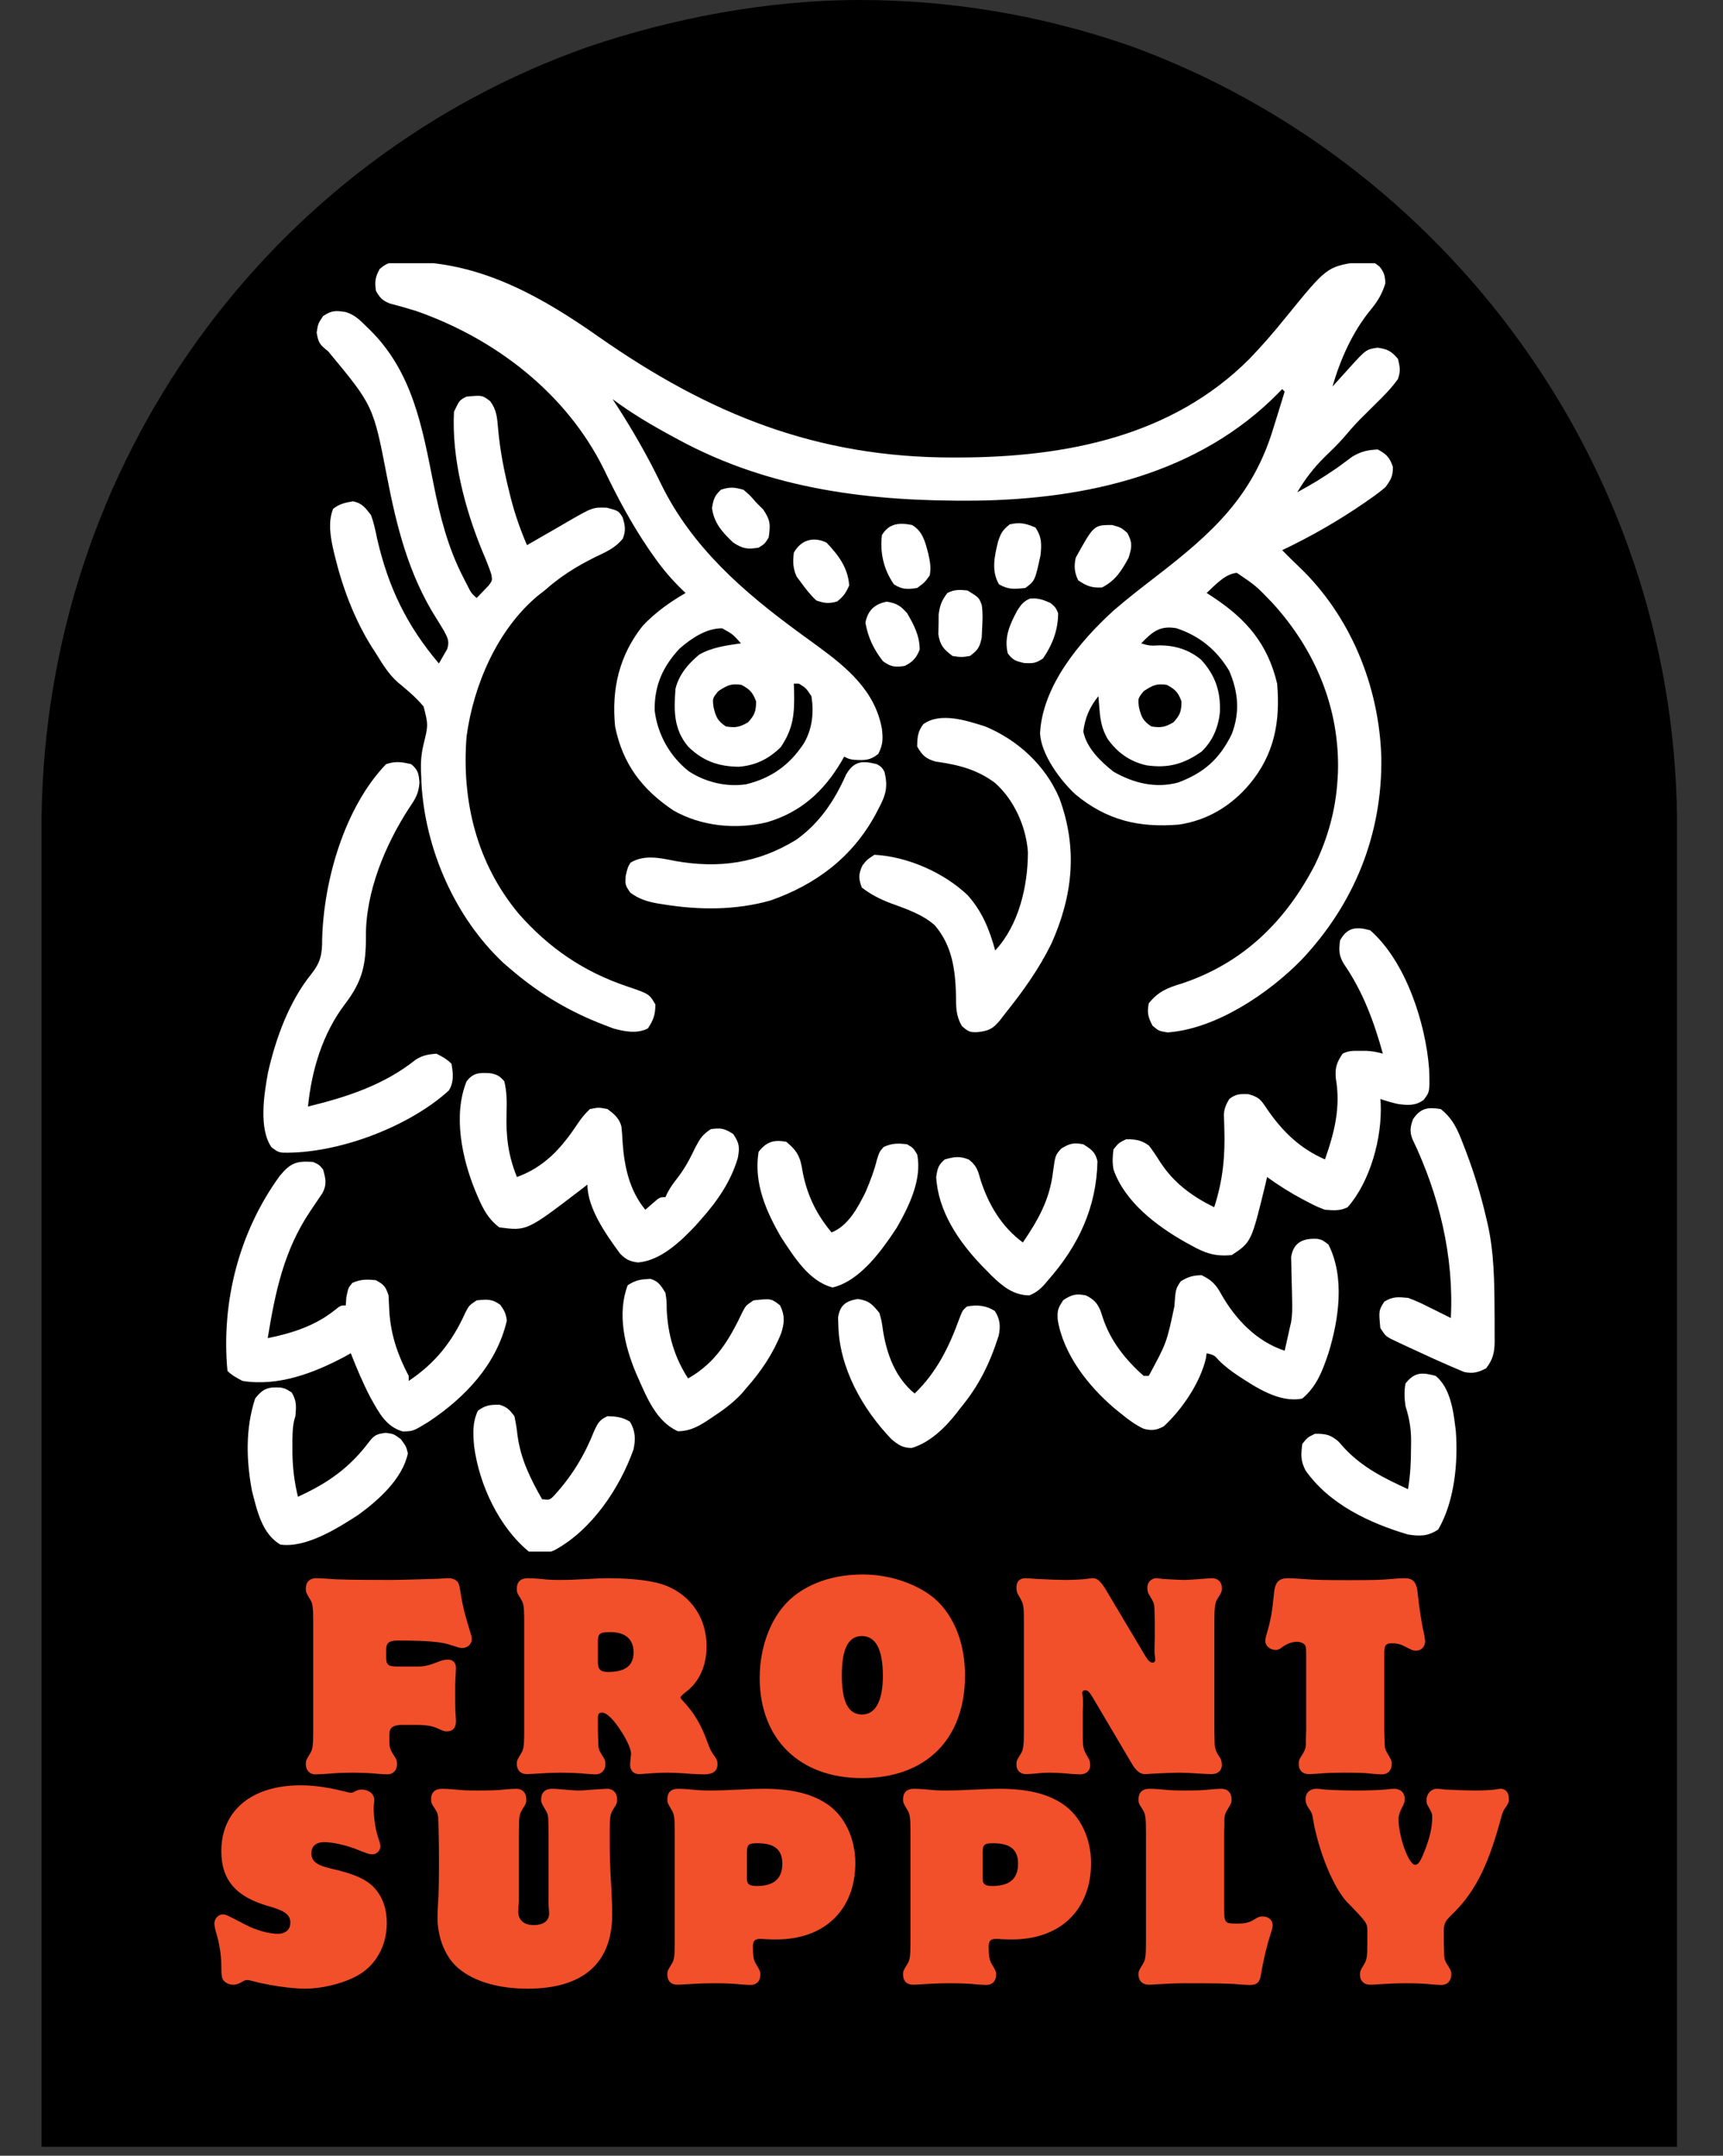 <svg xmlns="http://www.w3.org/2000/svg" xmlns:xlink="http://www.w3.org/1999/xlink" width="482" viewBox="0 0 361.5 452.25" height="603" preserveAspectRatio="xMidYMid meet"><rect x="0" y="0" width="361.5" height="452.25" fill="#333333" stroke="none"/><defs><g></g><clipPath id="fb8aabed4b"><path d="M 8.715 0 L 351.852 0 L 351.852 451 L 8.715 451 Z M 8.715 0 " clip-rule="nonzero"></path></clipPath><clipPath id="4c0d13352c"><path d="M 123.156 9.91 C 140.691 3.926 160.746 0 180.375 0 C 200.004 0 218.895 3.363 236.301 9.348 C 236.672 9.535 237.043 9.535 237.41 9.723 C 302.781 33.652 350.926 96.84 351.852 171.32 L 351.852 450.906 L 8.715 450.906 L 8.715 171.527 C 9.641 96.469 57.047 33.277 123.156 9.91 Z M 123.156 9.91 " clip-rule="nonzero"></path></clipPath><clipPath id="9d6d8ef903"><path d="M 78 55.215 L 294 55.215 L 294 217 L 78 217 Z M 78 55.215 " clip-rule="nonzero"></path></clipPath><clipPath id="d47d334f4c"><path d="M 99 294 L 134 294 L 134 325.516 L 99 325.516 Z M 99 294 " clip-rule="nonzero"></path></clipPath></defs><g clip-path="url(#fb8aabed4b)"><g clip-path="url(#4c0d13352c)"><path fill="#000000" d="M 8.715 0 L 351.852 0 L 351.852 450.367 L 8.715 450.367 Z M 8.715 0 " fill-opacity="1" fill-rule="nonzero"></path></g></g><g clip-path="url(#9d6d8ef903)"><path fill="#ffffff" d="M 85.809 54.918 C 86.277 54.926 86.746 54.938 87.227 54.945 C 101.727 55.445 114.059 62.543 125.641 70.68 C 148.852 86.906 171.406 96.031 200.086 95.98 C 200.457 95.98 200.824 95.98 201.207 95.98 C 223.543 95.914 245.879 91.602 262.145 75.285 C 264.844 72.484 267.363 69.57 269.801 66.539 C 278.359 56.027 278.359 56.027 284.754 54.969 C 288.094 54.848 288.094 54.848 289.461 55.953 C 290.414 57.152 290.594 57.902 290.66 59.441 C 289.941 61.785 288.953 63.344 287.395 65.219 C 283.719 69.766 281.172 75.496 279.57 81.094 C 279.965 80.656 280.359 80.215 280.77 79.766 C 281.293 79.184 281.82 78.605 282.344 78.023 C 282.602 77.734 282.863 77.445 283.129 77.148 C 286.629 73.301 286.629 73.301 289.043 72.941 C 291.125 73.238 291.938 73.68 293.305 75.285 C 293.75 77.145 293.875 77.762 293.305 79.512 C 291.914 81.473 290.266 83.117 288.551 84.793 C 288.18 85.164 287.805 85.535 287.422 85.918 C 286.727 86.617 286.027 87.309 285.324 88 C 284.027 89.32 282.84 90.715 281.641 92.117 C 280.465 93.422 279.215 94.629 277.953 95.848 C 275.641 98.125 273.832 100.492 272.176 103.277 C 276.352 100.938 276.352 100.938 280.336 98.293 C 280.633 98.078 280.93 97.867 281.234 97.645 C 282.074 97.031 282.906 96.41 283.742 95.789 C 285.594 94.703 286.941 94.391 289.078 94.297 C 290.93 95.305 291.566 95.961 292.246 97.961 C 292.246 99.957 291.828 100.613 290.66 102.219 C 289.574 103.129 288.523 103.934 287.359 104.73 C 287.035 104.953 286.711 105.18 286.379 105.414 C 280.844 109.223 275.078 112.543 269.008 115.422 C 269.367 115.781 269.727 116.141 270.098 116.512 C 270.461 116.879 270.461 116.879 270.836 117.254 C 271.375 117.793 271.922 118.32 272.48 118.84 C 283.414 129.238 289.363 144 289.816 158.926 C 290.023 175.062 284.156 189.617 273.066 201.363 C 266.188 208.402 255.125 215.867 244.977 216.594 C 243.129 216.297 243.129 216.297 241.809 215.176 C 240.871 213.375 240.641 212.488 241.016 210.488 C 243.027 208.012 244.914 207.242 247.852 206.363 C 260.734 202.113 269.699 193.355 275.875 181.441 C 278.617 175.793 280.27 169.766 280.629 163.484 C 280.656 163.035 280.684 162.582 280.711 162.117 C 281.137 148.613 275.945 136.297 266.895 126.414 C 263.512 122.898 263.512 122.898 259.5 120.176 C 256.969 120.426 254.996 122.723 253.164 124.402 C 253.617 124.695 254.07 124.988 254.535 125.293 C 261.469 129.879 265.984 135.059 267.953 143.414 C 268.633 151.41 267.406 158.227 262.145 164.539 C 258.293 169.098 253.289 172.117 247.355 172.992 C 238.965 173.684 232.266 172.117 225.668 166.688 C 222.457 163.715 218.473 158.359 218.207 153.867 C 218.711 143.875 226.551 134.547 233.625 128.098 C 236.609 125.516 239.734 123.109 242.859 120.699 C 254.312 111.844 262.809 104.18 267.125 89.941 C 267.363 89.18 267.602 88.422 267.84 87.66 C 268.414 85.828 268.977 83.988 269.535 82.152 C 269.363 81.977 269.188 81.801 269.008 81.621 C 268.68 81.965 268.68 81.965 268.348 82.312 C 251.594 99.457 227.996 104.707 204.77 105.031 C 182.926 105.246 161.73 102.785 142.254 92.184 C 141.895 91.992 141.531 91.797 141.156 91.594 C 136.762 89.219 132.535 86.734 128.523 83.734 C 128.734 84.059 128.945 84.379 129.164 84.711 C 132.734 90.211 135.98 95.883 138.82 101.793 C 145.273 114.844 155.941 124.133 167.48 132.582 C 168.141 133.066 168.141 133.066 168.816 133.562 C 169.68 134.191 170.543 134.82 171.41 135.449 C 177.633 139.984 183.629 144.934 185.035 152.922 C 185.285 155.117 185.242 156.191 184.273 158.168 C 182.527 159.578 181.418 159.496 179.238 159.402 C 178.168 159.258 178.168 159.258 177.113 158.73 C 176.906 159.094 176.699 159.461 176.488 159.836 C 172.746 166.125 167.934 170.453 160.848 172.52 C 154.348 174.062 147.137 173.352 141.316 170.043 C 134.703 165.629 130.637 160.266 129.051 152.395 C 128.281 144.551 129.898 137.531 134.859 131.27 C 137.531 128.457 140.5 126.344 143.84 124.402 C 143.492 124.074 143.492 124.074 143.141 123.738 C 140.844 121.512 138.898 119.203 137.074 116.578 C 136.801 116.191 136.531 115.809 136.254 115.41 C 132.551 110.02 129.5 104.281 126.676 98.391 C 118.801 82.477 103.879 71.035 87.328 65.25 C 85.5 64.676 83.66 64.152 81.805 63.676 C 80.238 63.047 79.707 62.48 78.879 61.023 C 78.594 59.109 78.715 58.156 79.648 56.453 C 81.609 54.645 83.23 54.836 85.809 54.918 Z M 142.543 136.105 C 139.043 139.887 137.266 143.836 137.355 149.062 C 137.961 154.09 140.547 158.668 144.5 161.801 C 148.023 164.098 152.348 165.148 156.516 164.539 C 161.832 163.262 165.688 160.48 168.68 155.914 C 170.445 152.863 170.777 149.512 170.246 146.055 C 169.113 144.348 169.113 144.348 167.605 143.414 C 167.258 143.414 166.91 143.414 166.551 143.414 C 166.578 144.141 166.578 144.141 166.605 144.883 C 166.711 149.66 166.516 152.73 163.809 156.75 C 161.305 159.199 158.547 160.586 155 160.859 C 150.684 160.801 147.473 159.652 144.367 156.617 C 141.309 152.938 141.375 149.074 141.727 144.473 C 142.473 141.492 144.375 139.27 146.707 137.328 C 149.387 135.789 152.434 135.41 155.457 134.965 C 153.742 133.043 153.742 133.043 151.523 131.816 C 148.195 131.766 144.965 133.973 142.543 136.105 Z M 239.434 134.965 C 240.953 135.473 241.621 135.496 243.164 135.395 C 246.461 135.371 249.492 136.281 252.035 138.438 C 255 141.699 256.09 145 255.957 149.375 C 255.613 152.613 254.461 155.383 252.109 157.676 C 248.301 160.328 245.062 161.215 240.488 160.547 C 237.02 159.75 234.367 157.852 232.336 154.934 C 231.188 152.871 230.875 151.188 230.684 148.863 C 230.641 148.336 230.598 147.812 230.551 147.27 C 230.52 146.871 230.488 146.469 230.453 146.055 C 228.629 148.309 227.652 150.562 227.285 153.449 C 227.973 156.945 230.93 159.766 233.625 161.898 C 237.816 164.289 242.383 165.434 247.141 164.18 C 252.598 162.148 255.898 159.227 258.445 153.977 C 260.18 149.41 259.801 145.211 257.918 140.773 C 255.316 136.379 251.672 133.398 246.828 131.797 C 243.305 131.188 241.777 132.566 239.434 134.965 Z M 150.707 145 C 149.469 146.52 149.469 146.52 149.715 148.398 C 150.219 150.457 150.547 151.215 152.289 152.395 C 154.293 152.734 155.184 152.555 156.945 151.535 C 158.359 150 158.629 149.191 158.629 147.113 C 157.902 145.238 157.332 144.625 155.559 143.68 C 153.398 143.34 152.508 143.812 150.707 145 Z M 239.961 145 C 238.727 146.52 238.727 146.52 238.969 148.398 C 239.477 150.457 239.801 151.215 241.547 152.395 C 243.547 152.734 244.438 152.555 246.199 151.535 C 247.613 150 247.883 149.191 247.883 147.113 C 247.16 145.238 246.586 144.625 244.812 143.68 C 242.656 143.34 241.762 143.812 239.961 145 Z M 239.961 145 " fill-opacity="1" fill-rule="nonzero"></path></g><path fill="#ffffff" d="M 72.512 65.461 C 74.309 65.988 75.516 67.125 76.801 68.418 C 77.07 68.684 77.34 68.945 77.621 69.219 C 86.562 78.059 88.594 89.59 90.949 101.477 C 92.301 108.281 93.988 114.934 97.199 121.133 C 97.504 121.738 97.812 122.34 98.129 122.961 C 98.875 124.422 98.875 124.422 100.004 125.457 C 100.551 124.906 101.09 124.344 101.621 123.773 C 101.922 123.461 102.223 123.148 102.531 122.828 C 103.293 121.793 103.293 121.793 103.098 120.535 C 102.559 118.848 101.891 117.25 101.191 115.621 C 97.523 106.703 94.746 96.078 95.25 86.375 C 96.414 83.945 96.414 83.945 97.891 83.207 C 101.188 82.902 101.188 82.902 102.844 84.164 C 104.184 85.969 104.309 87.59 104.488 89.781 C 104.879 94.293 105.707 98.617 106.805 103.012 C 106.996 103.797 106.996 103.797 107.195 104.598 C 108.066 107.973 109.191 111.164 110.566 114.367 C 112.418 113.312 114.27 112.254 116.113 111.18 C 116.727 110.824 117.344 110.465 117.961 110.109 C 118.418 109.84 118.418 109.84 118.887 109.566 C 124.355 106.41 124.355 106.41 127.336 106.512 C 129.773 107.168 129.773 107.168 130.637 108.559 C 131.164 110.289 131.332 111.293 130.676 112.992 C 129.074 115.004 127.082 115.812 124.793 116.91 C 120.848 118.887 117.566 120.934 114.266 123.875 C 113.828 124.211 113.395 124.547 112.949 124.891 C 104.387 131.969 99.336 143.719 97.891 154.508 C 96.816 168.031 100.031 181.195 108.887 191.758 C 115.203 198.91 122.406 203.836 131.5 206.914 C 136.219 208.516 136.219 208.516 137.5 210.719 C 137.5 212.875 137.109 213.984 135.918 215.77 C 133.617 216.922 131.031 216.406 128.652 215.754 C 127.98 215.504 127.309 215.246 126.641 214.977 C 126.098 214.766 126.098 214.766 125.543 214.547 C 118.543 211.727 112.578 208.027 106.871 203.094 C 106.477 202.754 106.078 202.414 105.672 202.062 C 95.434 192.492 89.152 178.062 88.414 164.141 C 88.406 163.75 88.395 163.359 88.387 162.957 C 88.355 162.418 88.355 162.418 88.324 161.871 C 88.254 159.84 88.398 158.152 88.863 156.152 C 89.859 152.113 89.859 152.113 88.879 148.23 C 87.277 146.289 85.355 144.715 83.426 143.109 C 81.504 141.41 80.215 139.242 78.879 137.078 C 78.426 136.383 78.426 136.383 77.965 135.676 C 74.273 129.746 71.832 123.188 70.195 116.414 C 70.109 116.059 70.023 115.703 69.934 115.336 C 69.316 112.547 68.789 109.449 69.898 106.742 C 71.254 105.684 72.387 105.465 74.055 105.172 C 75.961 105.539 76.648 106.523 77.82 108.031 C 78.43 109.633 78.766 111.27 79.109 112.949 C 81.434 123.098 85.273 131.168 92.082 139.191 C 92.469 138.547 92.84 137.898 93.203 137.242 C 93.414 136.879 93.621 136.52 93.836 136.148 C 94.34 134.484 93.934 133.855 93.137 132.324 C 92.605 131.438 92.07 130.551 91.516 129.68 C 85.734 120.527 83.23 110.539 81.195 100.004 C 78.324 85.117 78.324 85.117 68.844 73.699 C 67.141 72.336 66.793 71.957 66.434 69.773 C 66.73 67.891 66.73 67.891 67.789 66.309 C 69.574 65.113 70.43 65.133 72.512 65.461 Z M 72.512 65.461 " fill-opacity="1" fill-rule="nonzero"></path><path fill="#ffffff" d="M 287.492 195.172 C 294.949 201.734 299.09 214.535 299.844 224.246 C 299.992 229.039 299.992 229.039 298.695 230.75 C 296.973 232.023 295.336 231.879 293.305 231.613 C 292.031 231.332 290.844 230.973 289.605 230.559 C 289.629 230.84 289.656 231.125 289.68 231.418 C 290.012 238.598 287.535 247.836 282.738 253.27 C 281.113 254.082 279.789 253.918 277.988 253.797 C 276.176 253.098 276.176 253.098 274.355 252.145 C 274.039 251.98 273.719 251.816 273.391 251.645 C 270.754 250.246 268.258 248.676 265.84 246.93 C 265.73 247.418 265.621 247.902 265.508 248.402 C 262.547 260.57 262.547 260.57 258.445 263.301 C 254.973 263.652 252.832 262.914 249.832 261.223 C 249.441 261.008 249.051 260.793 248.645 260.57 C 242.625 257.168 235.984 252.137 233.625 245.348 C 233.352 243.773 233.41 242.758 233.625 241.121 C 234.711 239.766 234.711 239.766 236.266 239.008 C 238.234 239.008 239.445 239.16 241.051 240.328 C 241.949 241.488 242.711 242.652 243.492 243.895 C 246.32 248.215 250.16 251.012 254.75 253.27 C 256.562 247.691 257.066 242.613 256.875 236.746 C 256.863 236.25 256.848 235.75 256.832 235.238 C 256.805 234.57 256.805 234.57 256.773 233.891 C 256.871 232.523 257.199 231.719 257.918 230.559 C 259.309 229.477 260.09 229.504 261.879 229.535 C 264.16 230.145 264.555 230.723 265.84 232.672 C 269.074 237.371 272.715 240.934 277.988 243.234 C 280 237.523 281.312 232.277 280.266 226.234 C 280.078 223.945 280.434 222.949 281.684 221.051 C 282.984 220.402 283.867 220.453 285.316 220.457 C 285.77 220.457 286.227 220.453 286.695 220.453 C 287.918 220.52 288.965 220.707 290.133 221.051 C 288.312 214.461 285.992 208.121 282.098 202.441 C 280.895 200.578 280.871 199.465 281.156 197.285 C 282.688 194.512 284.578 194.355 287.492 195.172 Z M 287.492 195.172 " fill-opacity="1" fill-rule="nonzero"></path><path fill="#ffffff" d="M 65.676 243.762 C 66.93 244.324 66.93 244.324 67.789 245.348 C 68.324 247.285 68.625 248.457 67.668 250.273 C 66.809 251.566 65.938 252.855 65.062 254.141 C 59.527 262.406 57.75 271.078 56.168 280.73 C 61.281 279.699 66.164 278.133 70.281 274.82 C 71.484 273.867 71.484 273.867 72.539 273.867 C 72.586 273.289 72.629 272.711 72.672 272.117 C 73.07 270.168 73.07 270.168 73.926 269.145 C 75.68 268.359 76.98 268.379 78.879 268.582 C 80.562 269.512 80.902 269.902 81.52 271.754 C 81.586 272.887 81.641 274.02 81.684 275.152 C 82.004 280.078 83.461 284.316 85.746 288.652 C 85.746 289 85.746 289.352 85.746 289.711 C 91.348 285.953 94.887 281.48 97.625 275.398 C 98.418 273.867 98.418 273.867 100.004 272.809 C 102.098 272.582 103.234 272.465 104.957 273.734 C 105.836 274.953 106.141 275.566 106.34 277.035 C 104.203 286.27 97.539 293.223 89.891 298.297 C 86.672 300.266 86.672 300.266 84.488 300.305 C 80.945 299.266 79.539 296.395 77.789 293.309 C 76.184 290.258 74.859 287.105 73.598 283.898 C 73.16 284.141 72.727 284.383 72.277 284.633 C 65.77 288.09 58.402 290.887 50.887 289.711 C 49.707 289.094 48.664 288.543 47.719 287.598 C 46.379 273.152 50.156 258.406 58.723 246.652 C 60.965 243.969 62.191 243.52 65.676 243.762 Z M 65.676 243.762 " fill-opacity="1" fill-rule="nonzero"></path><path fill="#ffffff" d="M 86.273 160.316 C 87.73 161.539 87.84 162.254 88.012 164.152 C 87.832 166.449 87.23 167.473 85.941 169.359 C 80.863 177.137 76.676 187.102 76.773 196.543 C 76.789 202.492 75.996 205.906 72.387 210.637 C 67.668 216.844 65.391 224.496 64.617 232.141 C 72.762 230.16 80.609 227.609 87.234 222.293 C 88.684 221.395 89.863 221.18 91.555 221.051 C 92.781 221.652 93.754 222.195 94.723 223.164 C 95.082 225.109 95.27 227.074 94.156 228.789 C 85.672 236.504 70.711 242.086 59.273 241.82 C 58.281 241.648 58.281 241.648 56.961 240.691 C 54.227 236.707 55.418 229.488 56.234 224.98 C 57.875 217.785 60.641 210.141 65.324 204.332 C 67.281 201.887 67.613 200.113 67.59 197.02 C 67.918 184.719 72.262 169.438 80.992 160.316 C 82.996 159.648 84.227 159.84 86.273 160.316 Z M 86.273 160.316 " fill-opacity="1" fill-rule="nonzero"></path><path fill="#ffffff" d="M 206.688 152.395 C 213.562 155.254 219.344 160.582 222.27 167.465 C 226.133 177.934 225.117 187.812 220.629 197.891 C 217.988 203.285 214.652 207.938 210.914 212.602 C 210.543 213.082 210.176 213.562 209.797 214.055 C 208.301 215.836 207.469 216.27 205.137 216.527 C 203.496 216.629 203.078 216.375 201.82 215.266 C 200.539 213.078 200.59 211.297 200.582 208.805 C 200.422 203.379 199.777 198.402 196.125 194.117 C 193.504 191.793 190.102 190.68 186.859 189.484 C 184.617 188.641 182.711 187.652 180.809 186.195 C 180.113 184.27 180.094 183.438 180.941 181.574 C 181.867 180.383 181.867 180.383 183.449 179.328 C 190.355 179.676 198.008 183.047 202.992 187.777 C 206.09 191.223 207.578 194.973 208.801 199.398 C 213.781 194.047 215.648 185.91 215.668 178.801 C 215.301 173.445 212.801 167.852 208.777 164.254 C 204.922 161.379 200.984 160.426 196.293 159.77 C 194.184 159.156 193.535 158.496 192.43 156.617 C 192.461 154.711 192.539 153.465 193.715 151.93 C 197.336 149.324 202.809 151.184 206.688 152.395 Z M 206.688 152.395 " fill-opacity="1" fill-rule="nonzero"></path><path fill="#ffffff" d="M 276.457 259.906 C 277.457 260.133 277.457 260.133 278.715 261.09 C 282.211 267.953 280.898 276.852 278.699 283.953 C 277.453 287.621 276.27 290.836 273.234 293.406 C 268.496 294.375 263.578 291.109 259.766 288.621 C 258.285 287.613 256.98 286.66 255.723 285.387 C 254.766 284.305 254.766 284.305 253.164 283.898 C 253.109 284.27 253.055 284.637 253 285.02 C 251.777 290.137 248.016 295.676 244.188 299.215 C 242.66 300.051 241.645 300.184 239.961 299.742 C 238.176 298.918 236.727 297.816 235.207 296.574 C 234.77 296.223 234.332 295.871 233.883 295.508 C 228.359 290.816 223.082 284.145 221.906 276.805 C 221.816 274.855 221.961 274.457 223.094 272.742 C 224.914 271.582 225.695 271.355 227.812 271.754 C 229.473 272.582 230.254 273.359 230.938 275.094 C 231.094 275.57 231.25 276.047 231.41 276.539 C 232.992 281.324 236.203 285.344 239.961 288.652 C 240.309 288.652 240.656 288.652 241.016 288.652 C 244.773 281.707 244.773 281.707 246.395 274.066 C 246.652 270.43 246.652 270.43 247.719 268.816 C 249.258 267.859 250.293 267.566 252.109 267.527 C 254.223 268.543 255.176 269.531 256.266 271.586 C 259.297 276.859 263.609 281.395 269.535 283.371 C 269.703 282.633 269.867 281.898 270.031 281.16 C 270.125 280.75 270.215 280.34 270.309 279.918 C 270.402 279.488 270.496 279.059 270.594 278.617 C 270.688 278.223 270.781 277.824 270.875 277.418 C 271.145 275.836 271.145 274.395 271.098 272.789 C 271.082 271.887 271.082 271.887 271.062 270.969 C 271.035 269.707 271 268.445 270.961 267.184 C 270.953 266.582 270.941 265.984 270.934 265.363 C 270.91 264.543 270.91 264.543 270.891 263.703 C 271.395 260.516 273.555 259.723 276.457 259.906 Z M 276.457 259.906 " fill-opacity="1" fill-rule="nonzero"></path><path fill="#ffffff" d="M 102.676 225.129 C 104.16 225.344 104.852 225.707 105.812 226.859 C 106.352 229.117 106.352 231.23 106.281 233.527 C 106.137 238.43 106.609 242.34 108.453 246.93 C 114.238 244.836 117.816 240.844 121.129 235.84 C 121.965 234.586 122.66 233.723 123.77 232.672 C 125.617 232.309 125.617 232.309 127.469 232.672 C 128.855 233.723 129.91 234.574 130.375 236.309 C 130.512 237.473 130.582 238.629 130.637 239.801 C 131.027 244.918 132.066 249.707 135.391 253.797 C 135.891 253.359 136.391 252.926 136.906 252.477 C 138.426 251.156 138.426 251.156 139.613 251.156 C 139.758 250.848 139.898 250.539 140.047 250.223 C 140.668 249.047 141.363 248.098 142.188 247.062 C 143.754 245.02 144.852 242.91 145.953 240.594 C 146.941 238.77 147.371 238.062 149.121 236.895 C 151.223 236.574 152.051 236.738 153.84 237.918 C 155.145 239.855 155.207 240.684 154.805 242.922 C 153.324 247.938 150.453 252.047 147.008 255.91 C 146.684 256.277 146.359 256.648 146.023 257.027 C 142.883 260.375 138.645 264.461 133.871 264.855 C 132.172 264.66 131.254 264.207 130.074 262.973 C 127.195 259.035 123.242 253.488 123.242 248.516 C 122.75 248.898 122.258 249.281 121.75 249.676 C 110.512 258.258 110.512 258.258 104.758 257.492 C 102.445 255.754 101.305 253.57 100.203 250.957 C 100.043 250.586 99.887 250.219 99.723 249.836 C 96.934 243.012 95.016 233.965 97.891 226.859 C 99.262 225.086 100.453 225.031 102.676 225.129 Z M 102.676 225.129 " fill-opacity="1" fill-rule="nonzero"></path><path fill="#ffffff" d="M 302.281 232.672 C 304.895 234.742 305.883 237.137 307.035 240.164 C 307.215 240.629 307.395 241.098 307.582 241.578 C 309.297 246.105 310.699 250.664 311.789 255.379 C 311.875 255.738 311.961 256.094 312.051 256.461 C 313.5 262.703 313.535 269.008 313.57 275.383 C 313.574 275.809 313.578 276.238 313.582 276.676 C 313.594 277.906 313.59 279.133 313.582 280.363 C 313.586 280.734 313.59 281.105 313.594 281.484 C 313.559 283.781 313.211 285.254 311.789 287.07 C 310.07 287.93 309.09 288.219 307.199 287.836 C 305.371 287.07 303.555 286.301 301.754 285.484 C 301.297 285.277 300.84 285.074 300.371 284.863 C 298.859 284.176 297.352 283.48 295.844 282.777 C 295.352 282.551 294.859 282.32 294.352 282.086 C 293.656 281.758 293.656 281.758 292.949 281.422 C 292.535 281.223 292.117 281.027 291.691 280.824 C 290.66 280.203 290.66 280.203 289.605 278.617 C 289.258 274.953 289.258 274.953 290.43 273.074 C 292.23 271.965 293.309 272.094 295.414 272.281 C 297.059 272.855 298.586 273.605 300.137 274.395 C 300.547 274.594 300.957 274.797 301.383 275.004 C 302.391 275.5 303.391 276 304.395 276.508 C 305.078 263.586 301.922 250.582 296.332 238.957 C 295.723 237.379 295.891 236.344 296.473 234.781 C 298.07 232.449 299.547 232.238 302.281 232.672 Z M 302.281 232.672 " fill-opacity="1" fill-rule="nonzero"></path><path fill="#ffffff" d="M 183.977 160.316 C 184.969 160.91 184.969 160.91 185.562 161.898 C 186.367 165.133 185.816 166.879 184.309 169.691 C 184.117 170.059 183.922 170.426 183.727 170.805 C 178.859 179.812 171.227 185.555 161.676 188.906 C 154.332 190.988 146.676 190.941 139.184 189.727 C 138.793 189.664 138.398 189.602 137.992 189.539 C 135.77 189.141 134.035 188.609 132.219 187.25 C 131.164 185.668 131.164 185.668 131.262 183.816 C 131.691 181.969 131.691 181.969 132.285 180.98 C 135.203 179.23 138.496 179.996 141.629 180.617 C 150.836 182.266 159.047 181.105 167.078 176.16 C 171.969 172.656 175.109 167.945 177.516 162.496 C 179.176 159.641 180.906 159.535 183.977 160.316 Z M 183.977 160.316 " fill-opacity="1" fill-rule="nonzero"></path><path fill="#ffffff" d="M 179.984 272.512 C 182.379 272.891 182.988 273.586 184.508 275.449 C 185 277.219 185 277.219 185.266 279.18 C 186.086 284.211 187.863 289.027 191.898 292.352 C 196.41 288.031 199.105 282.641 201.207 276.824 C 201.934 274.922 201.934 274.922 202.859 274.098 C 204.957 273.688 206.934 273.852 208.734 275.055 C 209.836 276.77 209.938 278.211 209.539 280.191 C 207.656 286.086 205.371 290.762 201.406 295.52 C 201.164 295.84 200.922 296.16 200.672 296.488 C 198.293 299.52 195.047 302.68 191.281 303.773 C 189.414 303.77 188.449 303.121 187.035 301.926 C 180.945 295.59 176.105 286.984 175.891 278.059 C 175.871 277.516 175.852 276.977 175.832 276.422 C 176.219 273.828 177.473 272.922 179.984 272.512 Z M 179.984 272.512 " fill-opacity="1" fill-rule="nonzero"></path><path fill="#ffffff" d="M 136.426 268.289 C 138.152 268.762 138.695 269.734 139.613 271.223 C 139.863 272.859 139.863 272.859 139.879 274.656 C 140.117 279.945 141.473 284.734 144.367 289.18 C 150.18 285.91 153.047 281.012 155.82 275.152 C 156.516 273.867 156.516 273.867 158.098 272.809 C 161.797 272.398 161.797 272.398 163.676 273.867 C 164.703 276.004 164.59 277.477 163.91 279.676 C 162.133 284.098 159.664 287.742 156.516 291.293 C 156.242 291.617 155.965 291.941 155.684 292.277 C 153.742 294.41 151.484 295.988 149.09 297.566 C 148.777 297.773 148.465 297.98 148.145 298.195 C 146.195 299.434 144.578 300.227 142.254 300.273 C 137.797 298.305 135.77 293.344 133.902 289.117 C 133.75 288.77 133.598 288.422 133.441 288.066 C 131.039 282.395 129.457 275.566 131.691 269.641 C 133.379 268.516 134.441 268.406 136.426 268.289 Z M 136.426 268.289 " fill-opacity="1" fill-rule="nonzero"></path><path fill="#ffffff" d="M 301.227 288.652 C 304.426 291.309 304.988 296.363 305.449 300.273 C 305.945 306.879 305.156 315.039 301.754 320.871 C 299.59 322.312 297.91 322.305 295.414 321.926 C 287.316 319.539 278.84 315.551 273.879 308.43 C 272.855 306.383 272.945 305.195 273.234 302.914 C 274.324 301.559 274.324 301.559 275.875 300.801 C 278.074 300.762 279.156 300.969 280.824 302.418 C 281.281 302.93 281.742 303.441 282.211 303.969 C 286.035 307.973 290.457 310.133 295.414 312.418 C 295.906 309.496 296.039 306.664 296.043 303.707 C 296.051 303.059 296.051 303.059 296.062 302.398 C 296.07 299.734 295.699 297.555 294.887 294.992 C 294.645 293.359 294.586 291.867 294.887 290.238 C 296.781 287.828 298.375 287.863 301.227 288.652 Z M 301.227 288.652 " fill-opacity="1" fill-rule="nonzero"></path><path fill="#ffffff" d="M 227.285 240.062 C 228.961 241.117 229.809 241.66 230.258 243.625 C 230.051 253.332 226.254 261.363 219.891 268.582 C 219.641 268.879 219.391 269.172 219.129 269.477 C 218.164 270.539 217.32 271.195 215.996 271.754 C 212.609 271.754 210.293 269.816 207.984 267.562 C 207.656 267.223 207.324 266.887 206.984 266.539 C 206.641 266.184 206.293 265.832 205.938 265.473 C 201.137 260.457 196.805 254.09 196.422 246.93 C 196.684 245.145 196.852 244.395 198.238 243.234 C 200.211 242.684 201.395 242.477 203.301 243.285 C 204.965 244.594 205.191 245.633 205.766 247.656 C 207.453 252.809 210.168 257.395 214.609 260.66 C 217.836 255.895 220.203 251.734 220.914 245.973 C 221.402 242.363 221.402 242.363 222.664 240.957 C 224.426 239.875 225.254 239.684 227.285 240.062 Z M 227.285 240.062 " fill-opacity="1" fill-rule="nonzero"></path><path fill="#ffffff" d="M 164.965 239.535 C 167.254 241.41 167.941 242.746 168.363 245.645 C 169.285 250.613 171.23 254.676 174.473 258.551 C 178 257.152 180.02 253.277 181.633 250.02 C 182.582 247.777 183.43 245.566 184.012 243.199 C 184.508 241.648 184.508 241.648 185.398 240.625 C 187.148 239.82 188.41 239.828 190.316 240.062 C 191.602 240.824 191.602 240.824 192.43 242.176 C 193.504 247.426 190.688 253.129 188.145 257.566 C 184.98 262.359 180.508 268.676 174.703 270.102 C 169.734 268.836 166.59 263.652 163.91 259.605 C 160.703 254.094 158.113 248.156 159.156 241.648 C 160.785 239.539 162.355 239.047 164.965 239.535 Z M 164.965 239.535 " fill-opacity="1" fill-rule="nonzero"></path><path fill="#ffffff" d="M 58.859 291.094 C 59.867 291.293 59.867 291.293 61.188 292.117 C 62.262 293.871 62.16 295.078 61.977 297.102 C 61.891 297.402 61.801 297.699 61.711 298.008 C 61.32 299.82 61.348 301.629 61.352 303.473 C 61.352 303.871 61.352 304.27 61.352 304.676 C 61.379 307.867 61.754 310.898 62.508 314.004 C 68.754 311.172 73.391 307.914 77.508 302.387 C 78.613 301 79.133 300.836 80.891 300.602 C 82.574 300.801 82.574 300.801 84.094 301.922 C 85.215 303.441 85.215 303.441 85.578 304.895 C 84.445 310.246 79.418 314.707 75.176 317.805 C 70.801 320.629 64.211 324.805 58.809 324.039 C 54.934 321.73 53.949 316.93 52.867 312.781 C 51.652 306.32 51.477 299.715 53.527 293.406 C 55.164 291.277 56.281 290.945 58.859 291.094 Z M 58.859 291.094 " fill-opacity="1" fill-rule="nonzero"></path><g clip-path="url(#d47d334f4c)"><path fill="#ffffff" d="M 104.758 294.691 C 106.344 295.141 106.941 295.781 107.926 297.102 C 108.227 298.496 108.434 299.789 108.586 301.195 C 109.277 306.195 111.27 310.18 113.734 314.531 C 115.352 314.703 115.352 314.703 116.383 313.617 C 120.035 309.602 122.664 305.254 124.66 300.207 C 125.418 298.551 125.801 297.844 127.469 297.102 C 129.277 297.168 130.609 297.281 132.156 298.258 C 133.324 300.145 133.371 301.934 132.918 304.07 C 130.035 312.199 124.145 321.016 116.301 325.238 C 114.414 325.98 113.043 326.367 111.094 325.621 C 104.711 320.465 100.535 311.465 99.477 303.441 C 99.246 300.742 99.098 298.434 100.27 295.949 C 101.863 294.793 102.832 294.695 104.758 294.691 Z M 104.758 294.691 " fill-opacity="1" fill-rule="nonzero"></path></g><path fill="#ffffff" d="M 186.09 126.219 C 188.184 126.609 188.871 127.035 190.316 128.629 C 191.758 131.105 192.957 133.387 192.957 136.285 C 192.238 138.078 191.496 138.863 189.789 139.719 C 187.75 139.988 186.906 139.93 185.23 138.695 C 183.305 136.211 182.105 133.715 181.57 130.609 C 182.098 128.027 183.52 126.699 186.09 126.219 Z M 186.09 126.219 " fill-opacity="1" fill-rule="nonzero"></path><path fill="#ffffff" d="M 202.992 123.875 C 205.398 125.371 205.398 125.371 205.973 126.887 C 206.23 128.551 206.156 130.113 206.062 131.797 C 206.031 132.438 206.004 133.082 205.973 133.742 C 205.582 135.742 205.141 136.406 203.52 137.605 C 201.703 137.902 201.703 137.902 199.82 137.605 C 197.957 136.176 197.254 135.414 196.867 133.066 C 196.883 132.387 196.902 131.707 196.918 131.004 C 196.922 130.324 196.93 129.641 196.934 128.941 C 197.188 126.988 197.582 125.953 198.766 124.402 C 200.273 123.648 201.32 123.711 202.992 123.875 Z M 202.992 123.875 " fill-opacity="1" fill-rule="nonzero"></path><path fill="#ffffff" d="M 173.414 113.84 C 175.922 116.473 177.906 119.109 178.168 122.816 C 177.516 124.328 176.938 125.191 175.625 126.184 C 173.91 126.676 173.004 126.566 171.301 125.988 C 170.07 124.875 169.105 123.629 168.133 122.289 C 167.809 121.855 167.48 121.418 167.145 120.969 C 166.344 119.188 166.34 117.883 166.551 115.953 C 168.023 113.285 170.645 112.492 173.414 113.84 Z M 173.414 113.84 " fill-opacity="1" fill-rule="nonzero"></path><path fill="#ffffff" d="M 220.418 126.516 C 221.441 127.371 221.441 127.371 222.004 128.629 C 222.004 132.137 220.828 135.242 218.836 138.133 C 217.297 139.164 216.758 139.191 214.84 139.09 C 213.008 138.656 212.547 138.508 211.441 137.078 C 210.625 133.754 211.852 131.031 213.402 128.133 C 214.148 126.934 214.746 126.152 216.062 125.59 C 217.766 125.402 218.867 125.82 220.418 126.516 Z M 220.418 126.516 " fill-opacity="1" fill-rule="nonzero"></path><path fill="#ffffff" d="M 233.359 110.141 C 235.207 110.672 235.207 110.672 236.527 111.793 C 237.629 113.902 237.504 114.727 236.793 117.008 C 235.336 119.727 234 121.828 231.215 123.246 C 229.055 123.363 228.016 122.953 226.23 121.762 C 225.414 120.133 225.305 118.758 225.699 117.008 C 229.488 110.141 229.488 110.141 233.359 110.141 Z M 233.359 110.141 " fill-opacity="1" fill-rule="nonzero"></path><path fill="#ffffff" d="M 155.988 102.75 C 157.34 103.902 157.34 103.902 158.629 105.391 C 159.117 105.879 159.609 106.371 160.113 106.875 C 161.66 109.129 161.66 110.094 161.27 112.781 C 160.441 114.102 160.441 114.102 159.156 114.895 C 156.809 115.285 155.805 115.125 153.809 113.805 C 151.566 111.668 149.809 109.746 149.387 106.609 C 149.66 104.789 149.918 104.012 151.234 102.75 C 153.148 102.109 154.051 102.207 155.988 102.75 Z M 155.988 102.75 " fill-opacity="1" fill-rule="nonzero"></path><path fill="#ffffff" d="M 191.371 110.141 C 193.652 111.496 194.137 113.793 194.781 116.234 C 195.137 117.84 195.371 119.074 195.07 120.703 C 193.98 122.223 193.98 122.223 192.43 123.348 C 190.395 123.668 189.293 123.703 187.543 122.586 C 185.406 119.461 184.59 116 185.035 112.254 C 186.539 109.75 188.688 109.621 191.371 110.141 Z M 191.371 110.141 " fill-opacity="1" fill-rule="nonzero"></path><path fill="#ffffff" d="M 217.25 110.672 C 218.578 112.664 218.562 114.176 218.309 116.48 C 217.152 121.832 217.152 121.832 215.137 123.348 C 212.855 123.598 211.582 123.73 209.594 122.586 C 207.949 119.777 208.652 116.684 209.395 113.641 C 210.008 111.805 210.289 111.277 211.836 110.012 C 214.008 109.508 215.211 109.809 217.25 110.672 Z M 217.25 110.672 " fill-opacity="1" fill-rule="nonzero"></path><g fill="#f24f2b" fill-opacity="1"><g transform="translate(62.443, 371.89)"><g><path d="M 3.266 -8.672 C 3.266 -5.703 3.172 -4.875 2.594 -4 C 1.766 -2.594 1.719 -2.547 1.719 -1.766 C 1.719 -0.516 2.547 0.359 3.688 0.359 C 4.094 0.359 4.984 0.312 5.859 0.266 C 7.469 0.109 9.609 0 11.469 0 C 13.438 0 15.781 0.109 17.078 0.266 C 17.859 0.312 18.531 0.359 18.891 0.359 C 20.031 0.359 20.859 -0.516 20.859 -1.766 C 20.859 -2.234 20.766 -2.703 20.609 -2.953 C 19.312 -4.984 19.25 -5.188 19.25 -7 L 19.25 -7.938 C 19.25 -9.453 19.984 -10.016 22.016 -10.016 L 25.078 -10.016 C 26.734 -10.016 28.188 -9.812 29.125 -9.391 C 30.734 -8.672 30.734 -8.672 31.344 -8.672 C 32.547 -8.672 33.219 -9.391 33.219 -10.75 C 33.219 -11.109 33.172 -11.938 33.109 -12.828 C 33.062 -13.703 33.062 -15.047 33.062 -17.078 C 33.062 -18.172 33.062 -19.047 33.109 -19.625 C 33.172 -20.703 33.219 -21.641 33.219 -21.953 C 33.219 -23.094 32.594 -23.719 31.5 -23.719 C 30.938 -23.719 30.422 -23.625 29.328 -23.203 C 27.516 -22.469 26.469 -22.266 25.078 -22.266 L 21.172 -22.266 C 18.953 -22.266 18.578 -22.578 18.578 -24.297 L 18.578 -25.797 C 18.578 -27.203 19.203 -27.719 20.922 -27.719 C 27.297 -27.719 30.203 -27.453 32.281 -26.734 C 33.844 -26.219 34 -26.156 34.562 -26.156 C 35.656 -26.156 36.547 -26.984 36.547 -27.984 C 36.547 -28.281 36.484 -28.703 36.328 -29.125 C 35.031 -33.375 34.781 -34.406 34.406 -36.484 C 33.891 -39.547 33.891 -39.547 33.578 -40.016 C 33.219 -40.484 32.438 -40.797 31.609 -40.797 C 31.203 -40.797 30.516 -40.75 29.641 -40.688 C 28.391 -40.641 21.594 -40.438 19.875 -40.438 C 12.094 -40.438 8.25 -40.484 6.281 -40.688 C 5.344 -40.75 4.469 -40.797 3.938 -40.797 C 2.547 -40.797 1.719 -40.016 1.719 -38.625 C 1.719 -37.844 1.766 -37.781 2.594 -36.391 C 3.172 -35.5 3.266 -34.672 3.266 -31.719 Z M 3.266 -8.672 "></path></g></g></g><g fill="#f24f2b" fill-opacity="1"><g transform="translate(106.713, 371.89)"><g><path d="M 3.266 -8.672 C 3.266 -5.703 3.172 -4.875 2.594 -4 C 1.766 -2.641 1.719 -2.547 1.719 -1.812 C 1.719 -0.516 2.547 0.312 3.844 0.312 C 4.25 0.312 4.984 0.266 5.812 0.203 C 7.062 0.109 9.656 0 11 0 C 12.672 0 15.422 0.109 16.5 0.266 C 17.281 0.312 17.953 0.359 18.266 0.359 C 19.469 0.359 20.297 -0.516 20.297 -1.766 C 20.297 -2.547 20.297 -2.594 19.406 -4 C 18.891 -4.828 18.797 -5.25 18.797 -6.797 L 18.734 -8.672 L 18.734 -11.516 C 18.734 -12.25 19 -12.609 19.516 -12.609 C 20.609 -12.609 22.062 -11.156 23.766 -8.453 C 24.969 -6.547 25.688 -4.828 25.688 -3.938 C 25.688 -3.844 25.688 -3.688 25.641 -3.531 C 25.531 -2.391 25.484 -2.031 25.484 -1.609 C 25.484 -0.469 26.266 0.312 27.359 0.312 C 27.719 0.312 28.234 0.266 28.859 0.203 C 30.047 0.109 31.766 0 33.219 0 C 34.672 0 36.641 0.109 38.469 0.266 C 39.547 0.312 40.438 0.359 41 0.359 C 42.875 0.359 43.812 -0.312 43.812 -1.766 C 43.812 -2.438 43.703 -2.75 43.234 -3.422 C 42.406 -4.562 42.297 -4.828 41.734 -6.328 C 40.391 -10.125 38.875 -12.609 36.484 -15.156 C 36.234 -15.422 36.078 -15.625 36.078 -15.781 C 36.078 -15.984 36.328 -16.25 37.375 -17.078 C 40.078 -19.203 41.531 -22.531 41.531 -26.531 C 41.531 -32.234 38.469 -36.953 33.266 -39.141 C 30.672 -40.234 26.266 -40.797 20.656 -40.797 C 19.719 -40.797 18.422 -40.75 16.812 -40.641 C 13.594 -40.484 12.719 -40.438 11.062 -40.438 C 9.078 -40.438 8.719 -40.438 6.281 -40.688 C 5.453 -40.75 4.672 -40.797 4 -40.797 C 2.547 -40.797 1.719 -40.016 1.719 -38.625 C 1.719 -37.844 1.719 -37.781 2.594 -36.391 C 3.172 -35.5 3.266 -34.672 3.266 -31.719 Z M 18.734 -27.609 C 18.734 -29.172 19.156 -29.484 21.391 -29.484 C 24.5 -29.484 26.219 -27.984 26.219 -25.219 C 26.219 -22.469 24.453 -21.125 20.859 -21.125 C 19.312 -21.125 18.734 -21.641 18.734 -23.156 Z M 18.734 -27.609 "></path></g></g></g><g fill="#f24f2b" fill-opacity="1"><g transform="translate(158.25, 371.89)"><g><path d="M 22.781 -41.578 C 16.969 -41.578 11.938 -39.969 8.203 -36.953 C 3.844 -33.422 1.141 -26.938 1.141 -19.875 C 1.141 -7.062 9.5 1.141 22.578 1.141 C 36.016 1.141 44.219 -7 44.219 -20.406 C 44.219 -27.141 41.938 -32.906 37.891 -36.484 C 34.203 -39.609 28.5 -41.578 22.781 -41.578 Z M 22.578 -28.656 C 25.484 -28.656 26.984 -25.844 26.984 -20.344 C 26.984 -15.047 25.438 -12.203 22.625 -12.203 C 19.719 -12.203 18.375 -14.844 18.375 -20.453 C 18.375 -25.953 19.719 -28.656 22.578 -28.656 Z M 22.578 -28.656 "></path></g></g></g><g fill="#f24f2b" fill-opacity="1"><g transform="translate(211.602, 371.89)"><g><path d="M 3.219 -8.672 C 3.219 -5.766 3.109 -4.828 2.594 -4 C 1.656 -2.484 1.656 -2.484 1.656 -1.609 C 1.656 -0.469 2.484 0.312 3.688 0.312 C 4.094 0.312 4.781 0.266 5.391 0.203 C 6.859 0.047 7.625 0 8.609 0 C 9.766 0 11.828 0.109 13.078 0.266 C 13.859 0.312 14.641 0.359 15 0.359 C 16.297 0.359 17.125 -0.422 17.125 -1.5 C 17.125 -2.125 17.031 -2.641 16.812 -2.953 C 15.578 -5.031 15.578 -5.031 15.578 -8.672 L 15.578 -12.609 C 15.578 -12.875 15.578 -13.281 15.625 -13.812 L 15.625 -14.891 C 15.625 -15.266 15.625 -15.578 15.578 -15.891 C 15.516 -16.25 15.469 -16.562 15.469 -16.656 C 15.469 -17.078 15.672 -17.281 16.094 -17.281 C 16.609 -17.281 16.922 -16.969 17.594 -15.891 L 25.688 -2.188 C 26.734 -0.359 27.562 0.312 28.656 0.312 C 28.969 0.312 29.594 0.266 30.266 0.203 C 30.891 0.156 34.719 0 35.719 0 C 36.703 0 38.875 0.109 40.281 0.203 C 41.219 0.266 42.047 0.312 42.562 0.312 C 43.906 0.312 44.75 -0.422 44.75 -1.609 C 44.75 -2.188 44.641 -2.641 44.438 -3.016 L 43.812 -4 C 43.594 -4.406 43.453 -4.781 43.344 -5.25 C 43.234 -5.766 43.234 -5.859 43.188 -8.672 L 43.188 -31.719 C 43.188 -34.625 43.297 -35.562 43.812 -36.438 C 44.75 -37.938 44.75 -37.938 44.75 -38.828 C 44.75 -39.969 43.906 -40.797 42.719 -40.797 C 42.406 -40.797 41.734 -40.75 41 -40.688 C 40.125 -40.594 37.578 -40.438 36.859 -40.438 C 35.969 -40.438 33.109 -40.594 32.391 -40.641 C 31.297 -40.797 31.25 -40.797 31.047 -40.797 C 29.953 -40.797 29.125 -39.969 29.125 -38.828 C 29.125 -38.25 29.219 -37.734 29.438 -37.422 C 30.516 -35.656 30.578 -35.5 30.625 -34.047 L 30.672 -31.719 L 30.672 -28.344 C 30.625 -26.625 30.625 -26.625 30.625 -26.219 C 30.625 -25.531 30.625 -24.969 30.672 -24.703 C 30.734 -24.234 30.781 -23.828 30.781 -23.672 C 30.781 -23.359 30.578 -23.094 30.203 -23.094 C 29.75 -23.094 29.328 -23.469 28.75 -24.391 L 20.406 -38.406 C 19.312 -40.172 18.641 -40.797 17.703 -40.797 C 17.438 -40.797 16.922 -40.75 16.297 -40.641 C 15.516 -40.531 13.391 -40.438 11.891 -40.438 C 10.797 -40.438 7.844 -40.531 6.016 -40.641 C 4.359 -40.75 3.891 -40.797 3.578 -40.797 C 2.328 -40.797 1.656 -40.125 1.656 -38.875 C 1.656 -38.25 1.766 -37.734 1.969 -37.422 C 3.172 -35.406 3.219 -35.297 3.219 -31.719 Z M 3.219 -8.672 "></path></g></g></g><g fill="#f24f2b" fill-opacity="1"><g transform="translate(266.045, 371.89)"><g><path d="M 8 -8.672 L 7.938 -7.266 L 7.938 -5.922 C 7.891 -5.141 7.734 -4.672 7.312 -4 C 6.484 -2.703 6.438 -2.547 6.438 -1.766 C 6.438 -0.516 7.266 0.312 8.562 0.312 C 9.031 0.312 9.766 0.266 10.594 0.203 C 12.25 0.047 13.969 0 16.344 0 C 18.891 0 20.703 0.047 22.156 0.266 C 22.891 0.312 23.562 0.359 23.922 0.359 C 25.125 0.359 25.953 -0.516 25.953 -1.766 C 25.953 -2.484 25.906 -2.594 25.078 -4 C 24.547 -4.875 24.453 -5.25 24.453 -6.797 L 24.391 -8.672 L 24.391 -24.969 C 24.391 -26.734 24.703 -27.141 26 -27.141 C 26.938 -27.141 27.719 -26.984 28.391 -26.625 C 30.422 -25.594 30.422 -25.594 31.094 -25.594 C 32.125 -25.594 32.953 -26.422 32.953 -27.516 C 32.953 -27.875 32.859 -28.5 32.75 -29.062 C 32.188 -31.406 31.719 -34.625 31.406 -37.578 C 31.203 -39.922 30.469 -40.797 28.656 -40.797 C 28.078 -40.797 27.047 -40.75 25.906 -40.641 C 24.031 -40.438 21.641 -40.391 16.969 -40.391 C 12.203 -40.391 9.656 -40.438 7.219 -40.641 C 5.969 -40.75 4.781 -40.797 4.203 -40.797 C 2.328 -40.797 1.562 -40.016 1.297 -38.047 C 0.875 -33.734 0.578 -32.031 -0.266 -29.172 C -0.469 -28.547 -0.578 -27.984 -0.578 -27.609 C -0.578 -26.625 0.422 -25.75 1.562 -25.75 C 2.125 -25.75 2.328 -25.844 3.172 -26.469 C 4.094 -27.094 5.094 -27.453 6.016 -27.453 C 6.797 -27.453 7.578 -27.141 7.781 -26.688 C 7.938 -26.469 8 -26 8 -24.969 Z M 8 -8.672 "></path></g></g></g><g fill="#f24f2b" fill-opacity="1"><g transform="translate(44.824, 416.067)"><g><path d="M 18.266 -41.531 C 8 -41.531 1.609 -36.234 1.609 -27.719 C 1.609 -21.641 4.719 -18.062 11.625 -16.141 C 14.953 -15.203 16.094 -14.328 16.094 -12.719 C 16.094 -11.266 15.109 -10.375 13.438 -10.375 C 11.625 -10.375 9.031 -11.109 6.953 -12.141 C 2.547 -14.438 2.547 -14.438 1.922 -14.438 C 0.984 -14.438 0.156 -13.547 0.156 -12.562 C 0.156 -12.141 0.266 -11.516 0.469 -10.797 C 1.188 -8.453 1.609 -5.969 1.609 -3.688 C 1.609 -1.453 1.719 -0.938 2.234 -0.422 C 2.594 0 3.422 0.312 4.156 0.312 C 4.672 0.312 5.188 0.156 5.703 -0.156 C 6.547 -0.625 6.703 -0.672 6.953 -0.672 C 7.219 -0.672 7.531 -0.625 7.938 -0.516 C 11.312 0.422 16.297 1.141 19.156 1.141 C 22.531 1.141 26.625 0.203 29.594 -1.297 C 33.797 -3.328 36.328 -7.625 36.328 -12.609 C 36.328 -15.312 35.656 -17.547 34.266 -19.359 C 32.547 -21.594 30 -22.844 24.547 -24.078 C 21.594 -24.766 20.5 -25.641 20.5 -27.25 C 20.5 -28.75 21.484 -29.594 23.203 -29.594 C 24.969 -29.594 27.516 -29.016 29.75 -28.188 C 32.344 -27.141 32.703 -27.047 33.328 -27.047 C 34.203 -27.047 34.984 -27.828 34.984 -28.703 C 34.984 -29.062 34.828 -29.688 34.562 -30.422 C 34 -32.031 33.578 -34.625 33.578 -36.641 C 33.578 -37.016 33.578 -37.328 33.641 -37.578 C 33.688 -38 33.688 -38.312 33.688 -38.516 C 33.688 -39.703 32.547 -40.641 31.047 -40.641 C 30.625 -40.641 30.266 -40.531 29.797 -40.328 C 29.219 -40.016 29.062 -39.969 28.859 -39.969 C 28.594 -39.969 28.281 -40.016 27.922 -40.125 C 24.234 -41.062 21.172 -41.531 18.266 -41.531 Z M 18.266 -41.531 "></path></g></g></g><g fill="#f24f2b" fill-opacity="1"><g transform="translate(89.302, 416.067)"><g><path d="M 19.562 -31.719 C 19.562 -34.781 19.672 -35.5 20.25 -36.391 C 21.125 -37.781 21.125 -37.891 21.125 -38.625 C 21.125 -39.969 20.297 -40.797 19.047 -40.797 C 18.578 -40.797 17.797 -40.75 16.969 -40.688 C 15.266 -40.484 13.438 -40.438 10.797 -40.438 C 8.609 -40.438 7.781 -40.484 5.703 -40.688 C 4.828 -40.75 4 -40.797 3.422 -40.797 C 1.969 -40.797 1.141 -40.016 1.141 -38.625 C 1.141 -37.891 1.188 -37.734 2.078 -36.391 C 2.594 -35.562 2.641 -35.25 2.703 -33.109 C 2.797 -29.172 2.797 -27.516 2.797 -24.703 C 2.797 -21.906 2.75 -20.094 2.703 -18.422 C 2.547 -16.297 2.484 -14.438 2.484 -13.812 C 2.484 -9.5 4.156 -5.391 6.906 -3.109 C 10.172 -0.359 15.312 1.141 21.391 1.141 C 33.016 1.141 39.141 -4.203 39.141 -14.438 C 39.141 -15.891 39.078 -17.547 38.984 -19.406 C 38.672 -24.922 38.625 -26.312 38.625 -30.156 L 38.625 -31.719 C 38.625 -34.719 38.719 -35.5 39.297 -36.391 C 40.172 -37.781 40.172 -37.844 40.172 -38.625 C 40.172 -39.922 39.344 -40.797 38.094 -40.797 C 37.938 -40.797 37.109 -40.75 36.016 -40.688 C 32.656 -40.438 32.656 -40.438 32.281 -40.438 C 32.031 -40.438 31.562 -40.438 30.984 -40.484 C 27.25 -40.797 27.047 -40.797 26.469 -40.797 C 25.078 -40.797 24.234 -39.969 24.234 -38.625 C 24.234 -37.891 24.297 -37.781 25.125 -36.391 C 25.641 -35.5 25.75 -35.141 25.75 -33.578 L 25.797 -31.719 L 25.797 -17.125 C 25.797 -16.562 25.797 -16.094 25.844 -15.672 C 25.906 -15.203 25.906 -14.844 25.906 -14.641 C 25.906 -13.078 24.703 -12.203 22.625 -12.203 C 20.609 -12.203 19.406 -13.281 19.406 -15.156 C 19.406 -15.312 19.469 -15.828 19.516 -16.453 C 19.562 -16.812 19.562 -17.188 19.562 -17.594 Z M 19.562 -31.719 "></path></g></g></g><g fill="#f24f2b" fill-opacity="1"><g transform="translate(138.295, 416.067)"><g><path d="M 3.266 -8.672 C 3.266 -5.703 3.172 -4.875 2.594 -4 C 1.766 -2.641 1.719 -2.547 1.719 -1.812 C 1.719 -0.469 2.484 0.312 3.844 0.312 C 4.312 0.312 4.984 0.266 5.859 0.203 C 7.312 0.109 9.547 0 11.578 0 C 13.906 0 16.031 0.109 17.438 0.266 C 18.172 0.312 18.844 0.359 19.203 0.359 C 20.453 0.359 21.234 -0.469 21.234 -1.766 C 21.234 -2.484 21.172 -2.594 20.344 -4 C 19.828 -4.828 19.672 -5.703 19.672 -7.688 C 19.672 -8.875 20.094 -9.297 21.172 -9.297 C 21.547 -9.297 21.953 -9.297 22.422 -9.234 C 23.406 -9.188 24.141 -9.188 24.609 -9.188 C 34.719 -9.188 41.156 -15.422 41.156 -25.219 C 41.156 -30.469 38.875 -35.188 35.188 -37.625 C 31.922 -39.812 27.719 -40.797 21.859 -40.797 C 20.766 -40.797 19.094 -40.75 17.031 -40.641 C 13.594 -40.484 12.359 -40.438 10.844 -40.438 C 9.188 -40.438 8.312 -40.484 6.281 -40.688 C 5.391 -40.75 4.562 -40.797 4 -40.797 C 2.484 -40.797 1.719 -40.016 1.719 -38.625 C 1.719 -37.891 1.766 -37.781 2.594 -36.391 C 3.172 -35.5 3.266 -34.672 3.266 -31.719 Z M 18.422 -27.406 C 18.422 -29.062 18.734 -29.375 20.609 -29.375 C 24.188 -29.375 25.844 -28.031 25.844 -25.078 C 25.844 -21.953 24.078 -20.406 20.5 -20.406 C 18.953 -20.406 18.422 -20.766 18.422 -21.906 Z M 18.422 -27.406 "></path></g></g></g><g fill="#f24f2b" fill-opacity="1"><g transform="translate(187.755, 416.067)"><g><path d="M 3.266 -8.672 C 3.266 -5.703 3.172 -4.875 2.594 -4 C 1.766 -2.641 1.719 -2.547 1.719 -1.812 C 1.719 -0.469 2.484 0.312 3.844 0.312 C 4.312 0.312 4.984 0.266 5.859 0.203 C 7.312 0.109 9.547 0 11.578 0 C 13.906 0 16.031 0.109 17.438 0.266 C 18.172 0.312 18.844 0.359 19.203 0.359 C 20.453 0.359 21.234 -0.469 21.234 -1.766 C 21.234 -2.484 21.172 -2.594 20.344 -4 C 19.828 -4.828 19.672 -5.703 19.672 -7.688 C 19.672 -8.875 20.094 -9.297 21.172 -9.297 C 21.547 -9.297 21.953 -9.297 22.422 -9.234 C 23.406 -9.188 24.141 -9.188 24.609 -9.188 C 34.719 -9.188 41.156 -15.422 41.156 -25.219 C 41.156 -30.469 38.875 -35.188 35.188 -37.625 C 31.922 -39.812 27.719 -40.797 21.859 -40.797 C 20.766 -40.797 19.094 -40.75 17.031 -40.641 C 13.594 -40.484 12.359 -40.438 10.844 -40.438 C 9.188 -40.438 8.312 -40.484 6.281 -40.688 C 5.391 -40.75 4.562 -40.797 4 -40.797 C 2.484 -40.797 1.719 -40.016 1.719 -38.625 C 1.719 -37.891 1.766 -37.781 2.594 -36.391 C 3.172 -35.5 3.266 -34.672 3.266 -31.719 Z M 18.422 -27.406 C 18.422 -29.062 18.734 -29.375 20.609 -29.375 C 24.188 -29.375 25.844 -28.031 25.844 -25.078 C 25.844 -21.953 24.078 -20.406 20.5 -20.406 C 18.953 -20.406 18.422 -20.766 18.422 -21.906 Z M 18.422 -27.406 "></path></g></g></g><g fill="#f24f2b" fill-opacity="1"><g transform="translate(237.215, 416.067)"><g><path d="M 19.625 -31.719 L 19.672 -33.109 L 19.672 -34.469 C 19.719 -35.25 19.875 -35.766 20.297 -36.391 C 21.172 -37.844 21.172 -37.844 21.172 -38.672 C 21.172 -39.922 20.344 -40.797 19.094 -40.797 C 18.578 -40.797 17.859 -40.75 17.031 -40.688 C 15.359 -40.484 13.656 -40.438 11.312 -40.438 C 9.234 -40.438 8.312 -40.484 6.234 -40.688 C 5.344 -40.75 4.469 -40.797 3.891 -40.797 C 2.484 -40.797 1.656 -40.016 1.656 -38.625 C 1.656 -37.844 1.656 -37.781 2.547 -36.391 C 3.109 -35.5 3.219 -34.672 3.219 -31.719 L 3.219 -8.672 C 3.219 -5.703 3.109 -4.875 2.547 -4 C 1.719 -2.641 1.656 -2.547 1.656 -1.812 C 1.656 -0.516 2.484 0.312 3.797 0.312 C 4.25 0.312 4.984 0.266 5.812 0.203 C 7.156 0.109 9.609 0 11.266 0 C 17.594 0 21.234 0.047 23 0.266 C 23.828 0.312 24.703 0.359 25.078 0.359 C 26.531 0.359 27.094 -0.203 27.359 -1.875 C 27.875 -5.031 28.594 -7.938 29.438 -10.594 C 29.688 -11.219 29.797 -11.781 29.797 -12.25 C 29.797 -13.234 28.906 -14.016 27.766 -14.016 C 27.094 -14.016 26.891 -13.969 25.953 -13.391 C 24.922 -12.719 23.984 -12.516 22.219 -12.516 C 19.719 -12.516 19.625 -12.672 19.625 -15.828 Z M 19.625 -31.719 "></path></g></g></g><g fill="#f24f2b" fill-opacity="1"><g transform="translate(274.739, 416.067)"><g><path d="M 12.141 -8.672 C 12.141 -5.656 12.047 -4.938 11.469 -4 C 10.688 -2.703 10.594 -2.547 10.594 -1.766 C 10.594 -0.516 11.422 0.312 12.719 0.312 C 13.188 0.312 13.906 0.266 14.734 0.203 C 16.141 0.109 18.422 0 20.297 0 C 22.422 0 24.609 0.109 25.953 0.266 C 26.688 0.312 27.359 0.359 27.719 0.359 C 28.906 0.359 29.75 -0.516 29.75 -1.766 C 29.75 -2.547 29.75 -2.594 28.859 -4 C 28.344 -4.828 28.234 -5.25 28.234 -6.797 L 28.188 -8.672 L 28.188 -11.219 C 28.188 -12.406 28.5 -13.031 29.594 -14.125 C 34.406 -18.688 37.219 -23.922 39.969 -33.844 C 40.438 -35.609 40.594 -36.125 40.953 -36.594 C 41.734 -37.734 41.844 -37.938 41.844 -38.719 C 41.844 -39.969 41.156 -40.797 40.172 -40.797 C 39.922 -40.797 39.453 -40.75 38.938 -40.641 C 38.094 -40.531 36.328 -40.438 34.875 -40.438 C 33.172 -40.438 29.219 -40.594 28.438 -40.641 C 27.672 -40.75 27.094 -40.797 26.734 -40.797 C 25.531 -40.797 24.547 -39.703 24.547 -38.469 C 24.547 -38 24.609 -37.625 24.766 -37.375 C 25.75 -35.609 25.75 -35.609 25.75 -34.719 C 25.75 -32.703 25.219 -30.422 24.141 -27.719 C 23.25 -25.484 22.844 -24.859 22.156 -24.859 C 20.812 -24.859 18.688 -30.734 18.688 -34.469 C 18.688 -35.141 18.891 -35.766 19.312 -36.641 C 19.875 -37.688 19.984 -38 19.984 -38.672 C 19.984 -39.969 19.094 -40.797 17.797 -40.797 C 17.438 -40.797 16.766 -40.75 15.938 -40.641 C 14.688 -40.531 12.141 -40.438 9.969 -40.438 C 7.531 -40.438 4.469 -40.531 3.266 -40.641 C 2.438 -40.75 1.766 -40.797 1.344 -40.797 C 0.109 -40.797 -0.828 -39.922 -0.828 -38.672 C -0.828 -38.047 -0.672 -37.531 -0.422 -37.109 C 0.109 -36.328 0.359 -35.875 0.422 -35.766 C 0.625 -35.297 0.625 -35.094 0.984 -33.109 C 2.438 -26.156 5.547 -19.094 8.406 -16.5 C 12.141 -12.609 12.141 -12.609 12.141 -10.75 Z M 12.141 -8.672 "></path></g></g></g></svg>